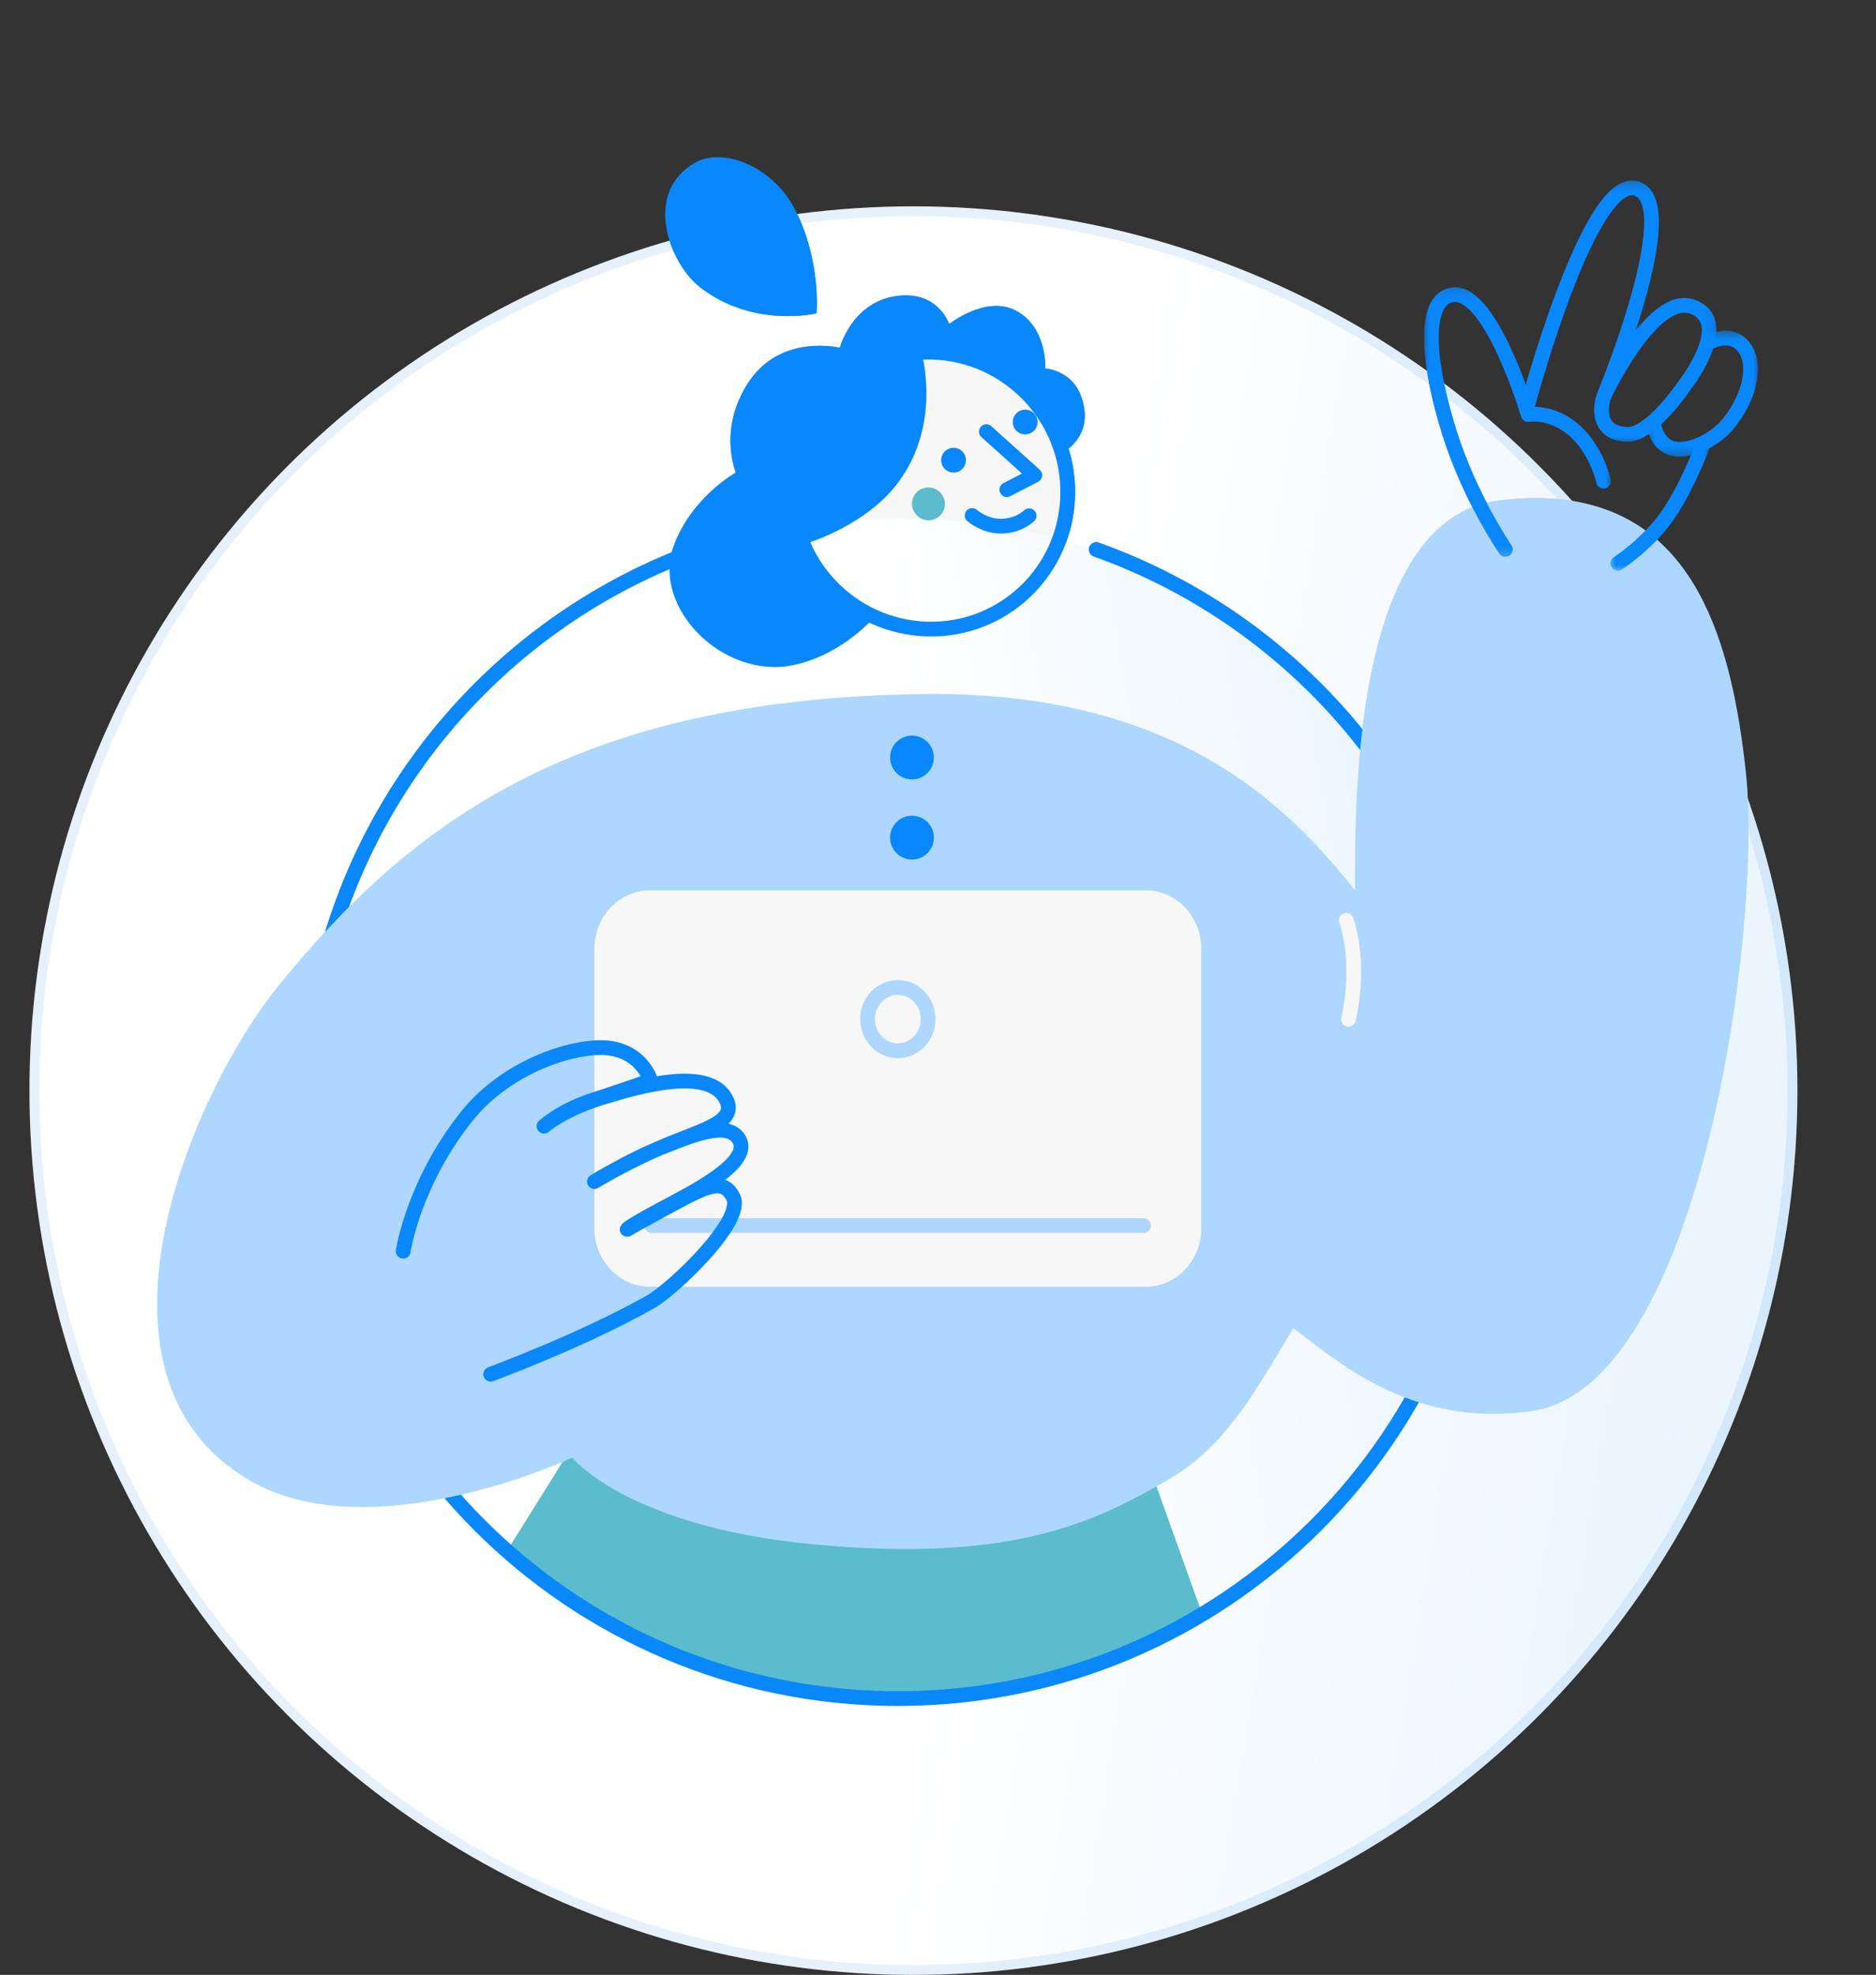 <svg width="191" height="201" viewBox="0 0 191 201" fill="none" xmlns="http://www.w3.org/2000/svg">
<rect x="0" y="0" width="191" height="201" fill="#333333" stroke="none"/>
<circle cx="93" cy="111" r="90" fill="url(#paint0_linear_87_1191)"/>
<circle cx="93" cy="111" r="89.5" stroke="#0770D3" stroke-opacity="0.1"/>
<mask id="mask0_87_1191" style="mask-type:alpha" maskUnits="userSpaceOnUse" x="3" y="21" width="180" height="180">
<circle cx="93" cy="111" r="90" fill="#D9D9D9"/>
</mask>
<g mask="url(#mask0_87_1191)">
<path d="M108.981 50.224C108.981 57.849 102.8 64.029 95.175 64.029C87.552 64.029 81.371 57.849 81.371 50.224C81.371 42.599 87.552 36.418 95.175 36.418C102.8 36.418 108.981 42.599 108.981 50.224Z" fill="#F7F7F7"/>
<path d="M151.991 112.825C151.991 145.991 125.105 172.876 91.941 172.876C58.775 172.876 31.889 145.991 31.889 112.825C31.889 79.66 58.775 52.775 91.941 52.775C125.105 52.775 151.991 79.66 151.991 112.825Z" fill="url(#paint1_linear_87_1191)"/>
<path d="M115.222 144.261L122.304 163.995C122.304 163.995 110.4 174.232 85.749 172.876C65.886 171.784 51.718 157.683 51.718 157.683L60.52 143.606L115.222 144.261Z" fill="#5ABCCD"/>
<path d="M83.132 31.885C83.132 31.885 83.618 26.653 81 21.432C78.731 16.908 73.573 14.926 70.728 16.576C65.404 19.663 68.169 26.851 71.314 29.265C76.779 33.455 83.132 31.885 83.132 31.885Z" fill="#0987FD"/>
<path d="M111.608 55.936C134.926 64.237 151.618 86.504 151.618 112.67C151.618 145.921 124.663 172.876 91.412 172.876C58.161 172.876 31.206 145.921 31.206 112.67C31.206 86.161 48.339 63.654 72.136 55.616" stroke="#0987FD" stroke-width="1.5" stroke-miterlimit="10" stroke-linecap="round" stroke-linejoin="round"/>
<path d="M159.062 50.84C157.135 50.623 155.012 50.639 152.668 50.92C137.531 52.732 137.961 82.456 137.961 90.609C131.393 82.456 120.186 70.271 93.812 70.637C58.256 71.13 41.476 84.087 28.242 100.493C19.596 111.21 7.208 139.87 25.298 150.6C37.736 157.978 58.258 148.353 58.258 148.353C58.258 148.353 63.858 155.334 82.603 157.155C103.397 159.174 111.787 154.715 118.933 150.6C124.791 147.227 127.76 141.669 131.67 135.191C135.515 137.903 143.313 145.483 155.998 143.606C173.241 141.055 179.393 94.084 177.762 78.716C176.335 65.269 172.553 52.356 159.062 50.84Z" fill="#ADD7FE"/>
<path d="M137.06 93.664C137.06 93.664 137.82 95.57 137.832 98.797C137.837 100.207 137.7 101.872 137.293 103.74" stroke="#F7F7F7" stroke-width="1.5" stroke-miterlimit="10" stroke-linecap="round" stroke-linejoin="round"/>
<mask id="mask1_87_1191" style="mask-type:luminance" maskUnits="userSpaceOnUse" x="144" y="29" width="21" height="28">
<path d="M144.854 29.106H164.133V56.794H144.854V29.106Z" fill="white"/>
</mask>
<g mask="url(#mask1_87_1191)">
<g opacity="0.999">
<path d="M153.265 55.918C153.265 55.918 149.665 50.691 147.579 44.068C145.526 37.55 144.733 30.95 147.579 30.064C151.618 28.806 155.583 42.191 155.583 42.191C155.583 42.191 158.251 41.69 160.734 44.237C162.685 46.241 163.257 48.977 163.257 48.977" stroke="#0987FD" stroke-width="1.5" stroke-miterlimit="10" stroke-linecap="round" stroke-linejoin="round"/>
</g>
</g>
<mask id="mask2_87_1191" style="mask-type:luminance" maskUnits="userSpaceOnUse" x="154" y="18" width="21" height="28">
<path d="M154.53 18.244H174.893V45.089H154.53V18.244Z" fill="white"/>
</mask>
<g mask="url(#mask2_87_1191)">
<g opacity="0.999">
<path d="M155.406 41.69C155.406 41.69 161.744 17.708 166.595 19.185C171.48 20.674 163.257 40.414 163.257 40.414M163.257 40.414C163.257 40.414 168.263 29.598 172.392 31.246C176.52 32.893 171.48 39.265 171.48 39.265C171.48 39.265 168.081 44.309 165.66 44.212C162.027 44.068 163.257 40.414 163.257 40.414Z" stroke="#0987FD" stroke-width="1.5" stroke-miterlimit="10" stroke-linecap="round" stroke-linejoin="round"/>
</g>
</g>
<mask id="mask3_87_1191" style="mask-type:luminance" maskUnits="userSpaceOnUse" x="167" y="33" width="13" height="14">
<path d="M167.453 33.533H179.106V46.602H167.453V33.533Z" fill="white"/>
</mask>
<g mask="url(#mask3_87_1191)">
<g opacity="0.999">
<path d="M174.017 34.846C174.017 34.846 176.543 33.413 177.811 35.736C178.747 37.45 178.1 40.396 176.056 43.001C174.51 44.97 171.645 46.169 170.074 45.574C168.502 44.981 168.329 42.95 168.329 42.95" stroke="#0987FD" stroke-width="1.5" stroke-miterlimit="10" stroke-linecap="round" stroke-linejoin="round"/>
</g>
</g>
<mask id="mask4_87_1191" style="mask-type:luminance" maskUnits="userSpaceOnUse" x="163" y="44" width="12" height="15">
<path d="M163.836 44.698H174.156V58.207H163.836V44.698Z" fill="white"/>
</mask>
<g mask="url(#mask4_87_1191)">
<g opacity="0.999">
<path d="M173.28 45.574C173.28 45.574 171.481 50.257 169.426 52.953C167.39 55.625 164.712 57.331 164.712 57.331" stroke="#0987FD" stroke-width="1.5" stroke-miterlimit="10" stroke-linecap="round" stroke-linejoin="round"/>
</g>
</g>
<path d="M90.622 77.096C90.622 75.864 91.62 74.866 92.852 74.866C94.084 74.866 95.082 75.864 95.082 77.096C95.082 78.327 94.084 79.326 92.852 79.326C91.62 79.326 90.622 78.327 90.622 77.096Z" fill="#0987FD"/>
<path d="M90.622 85.249C90.622 84.017 91.62 83.019 92.852 83.019C94.084 83.019 95.082 84.017 95.082 85.249C95.082 86.482 94.084 87.48 92.852 87.48C91.62 87.48 90.622 86.482 90.622 85.249Z" fill="#0987FD"/>
<path d="M60.52 96.546C60.52 93.267 63.066 90.609 66.207 90.609H116.615C119.757 90.609 122.304 93.267 122.304 96.546V125.029C122.304 128.308 119.757 130.966 116.615 130.966H66.207C63.066 130.966 60.52 128.308 60.52 125.029V96.546Z" fill="#F7F7F7"/>
<path d="M66.347 124.734H116.425" stroke="#ADD7FE" stroke-width="1.5" stroke-miterlimit="10" stroke-linecap="round" stroke-linejoin="round"/>
<path d="M88.33 103.721C88.33 101.94 89.71 100.496 91.412 100.496C93.114 100.496 94.494 101.94 94.494 103.721C94.494 105.501 93.114 106.944 91.412 106.944C89.71 106.944 88.33 105.501 88.33 103.721Z" stroke="#ADD7FE" stroke-width="1.5" stroke-miterlimit="10" stroke-linejoin="round"/>
<path d="M108.676 51.033C109.206 43.272 103.362 36.488 95.622 35.881C87.882 35.274 81.18 41.073 80.65 48.834C80.12 56.594 85.965 63.378 93.704 63.985C101.444 64.592 108.147 58.793 108.676 51.033Z" stroke="#0987FD" stroke-width="1.5" stroke-miterlimit="10" stroke-linejoin="round"/>
<path d="M93.525 52.61C92.783 52.051 92.631 51.003 93.186 50.269C93.74 49.536 94.789 49.395 95.53 49.954C96.272 50.515 96.423 51.563 95.869 52.296C95.315 53.029 94.265 53.17 93.525 52.61Z" fill="#5ABCCD"/>
<path d="M98.975 52.465C98.975 52.465 100.169 53.531 101.841 53.551C103.692 53.574 104.777 52.49 104.777 52.49" stroke="#0987FD" stroke-width="1.5" stroke-miterlimit="10" stroke-linecap="round" stroke-linejoin="round"/>
<path d="M98.204 46.259C97.887 45.64 97.126 45.396 96.507 45.714C95.887 46.032 95.643 46.791 95.961 47.411C96.279 48.03 97.039 48.274 97.658 47.956C98.278 47.639 98.522 46.879 98.204 46.259Z" fill="#0987FD"/>
<path d="M105.496 42.376C105.179 41.756 104.418 41.512 103.799 41.83C103.179 42.148 102.935 42.908 103.253 43.527C103.571 44.147 104.331 44.391 104.95 44.073C105.57 43.755 105.814 42.995 105.496 42.376Z" fill="#0987FD"/>
<path d="M100.423 43.93L105.355 48.364L102.508 49.837" stroke="#0987FD" stroke-width="1.5" stroke-miterlimit="10" stroke-linecap="round" stroke-linejoin="round"/>
<path d="M91.087 30.161C86.692 30.885 85.504 35.399 85.504 35.399C85.504 35.399 79.588 33.952 76.301 38.781C73.015 43.611 74.924 48.096 74.924 48.096C74.924 48.096 70.39 50.599 68.582 55.616C66.347 61.816 73.558 69.084 80.617 67.723C85.642 66.755 88.962 62.866 88.962 62.866C88.962 62.866 85.773 60.625 84.159 58.7C82.544 56.775 82.506 55.167 82.506 55.167C82.506 55.167 88.203 53.413 91.417 49.142C95.998 43.054 93.786 35.746 93.786 35.746C93.786 35.746 95.116 35.233 100.486 37.473C105.856 39.712 108.446 45.888 108.446 45.888C108.446 45.888 111.6 44.138 109.979 40.116C108.989 37.656 106.421 37.506 106.421 37.506C106.421 37.506 106.647 33.382 103.509 31.658C100.422 29.962 96.637 32.988 96.637 32.988C96.637 32.988 95.484 29.438 91.087 30.161Z" fill="#0987FD"/>
<path d="M41.046 127.346C41.046 127.346 42.105 120.331 47.597 113.522C51.819 108.287 58.992 106.172 62.226 106.702C65.46 107.231 66.238 109.968 66.238 109.968C66.238 109.968 63.642 110.912 60.52 111.909C57.188 112.974 55.383 114.619 55.383 114.619C55.383 114.619 57.208 112.993 61.147 111.758C65.087 110.524 72.409 108.435 73.997 112.04C75.022 114.368 71.024 115.102 66.966 116.925C62.908 118.747 60.52 120.259 60.52 120.259C60.52 120.259 64.375 117.931 67.256 116.815C70.137 115.697 73.843 114.04 75.139 115.801C76.919 118.219 70.552 121.335 67.26 123.099C63.967 124.863 63.85 125.12 63.85 125.12C63.85 125.12 65.48 124.178 68.464 122.575C71.935 120.711 73.646 119.836 74.653 121.858C75.846 124.259 68.492 131.218 66.238 132.494C59.316 136.414 49.958 139.864 49.958 139.864" stroke="#0987FD" stroke-width="1.5" stroke-miterlimit="10" stroke-linecap="round" stroke-linejoin="round"/>
</g>
<mask id="mask5_87_1191" style="mask-type:alpha" maskUnits="userSpaceOnUse" x="0" y="0" width="191" height="131">
<rect width="191" height="131" fill="#D9D9D9"/>
</mask>
<g mask="url(#mask5_87_1191)">
<path d="M108.981 50.224C108.981 57.849 102.8 64.029 95.175 64.029C87.552 64.029 81.371 57.849 81.371 50.224C81.371 42.599 87.552 36.418 95.175 36.418C102.8 36.418 108.981 42.599 108.981 50.224Z" fill="#F7F7F7"/>
<path d="M151.991 112.825C151.991 145.991 125.105 172.876 91.941 172.876C58.775 172.876 31.889 145.991 31.889 112.825C31.889 79.66 58.775 52.775 91.941 52.775C125.105 52.775 151.991 79.66 151.991 112.825Z" fill="url(#paint2_linear_87_1191)"/>
<path d="M83.132 31.885C83.132 31.885 83.618 26.653 81 21.432C78.731 16.908 73.573 14.926 70.728 16.576C65.404 19.663 68.169 26.851 71.314 29.265C76.779 33.455 83.132 31.885 83.132 31.885Z" fill="#0987FD"/>
<path d="M111.608 55.936C134.926 64.237 151.618 86.504 151.618 112.67C151.618 145.921 124.663 172.876 91.412 172.876C58.161 172.876 31.206 145.921 31.206 112.67C31.206 86.161 48.339 63.654 72.136 55.616" stroke="#0987FD" stroke-width="1.5" stroke-miterlimit="10" stroke-linecap="round" stroke-linejoin="round"/>
<path d="M159.062 50.84C157.135 50.623 155.012 50.639 152.668 50.92C137.531 52.732 137.961 82.456 137.961 90.609C131.393 82.456 120.186 70.271 93.812 70.637C58.256 71.13 41.476 84.087 28.242 100.493C19.596 111.21 7.208 139.87 25.298 150.6C37.736 157.978 58.258 148.353 58.258 148.353C58.258 148.353 63.858 155.334 82.603 157.155C103.397 159.174 111.787 154.715 118.933 150.6C124.791 147.227 127.76 141.669 131.67 135.191C135.515 137.903 143.313 145.483 155.998 143.606C173.241 141.055 179.393 94.084 177.762 78.716C176.335 65.269 172.553 52.356 159.062 50.84Z" fill="#ADD7FE"/>
<path d="M137.06 93.664C137.06 93.664 137.82 95.57 137.832 98.797C137.837 100.207 137.7 101.872 137.293 103.74" stroke="#F7F7F7" stroke-width="1.5" stroke-miterlimit="10" stroke-linecap="round" stroke-linejoin="round"/>
<mask id="mask6_87_1191" style="mask-type:luminance" maskUnits="userSpaceOnUse" x="144" y="29" width="21" height="28">
<path d="M144.854 29.106H164.133V56.794H144.854V29.106Z" fill="white"/>
</mask>
<g mask="url(#mask6_87_1191)">
<g opacity="0.999">
<path d="M153.265 55.918C153.265 55.918 149.665 50.691 147.579 44.068C145.526 37.55 144.733 30.95 147.579 30.064C151.618 28.806 155.583 42.191 155.583 42.191C155.583 42.191 158.251 41.69 160.734 44.237C162.685 46.241 163.257 48.977 163.257 48.977" stroke="#0987FD" stroke-width="1.5" stroke-miterlimit="10" stroke-linecap="round" stroke-linejoin="round"/>
</g>
</g>
<mask id="mask7_87_1191" style="mask-type:luminance" maskUnits="userSpaceOnUse" x="154" y="18" width="21" height="28">
<path d="M154.53 18.244H174.893V45.089H154.53V18.244Z" fill="white"/>
</mask>
<g mask="url(#mask7_87_1191)">
<g opacity="0.999">
<path d="M155.406 41.69C155.406 41.69 161.744 17.708 166.595 19.185C171.48 20.674 163.257 40.414 163.257 40.414M163.257 40.414C163.257 40.414 168.263 29.598 172.392 31.246C176.52 32.893 171.48 39.265 171.48 39.265C171.48 39.265 168.081 44.309 165.66 44.212C162.027 44.068 163.257 40.414 163.257 40.414Z" stroke="#0987FD" stroke-width="1.5" stroke-miterlimit="10" stroke-linecap="round" stroke-linejoin="round"/>
</g>
</g>
<mask id="mask8_87_1191" style="mask-type:luminance" maskUnits="userSpaceOnUse" x="167" y="33" width="13" height="14">
<path d="M167.453 33.533H179.106V46.602H167.453V33.533Z" fill="white"/>
</mask>
<g mask="url(#mask8_87_1191)">
<g opacity="0.999">
<path d="M174.017 34.846C174.017 34.846 176.543 33.413 177.811 35.736C178.747 37.45 178.1 40.396 176.056 43.001C174.51 44.97 171.645 46.169 170.074 45.574C168.502 44.981 168.329 42.95 168.329 42.95" stroke="#0987FD" stroke-width="1.5" stroke-miterlimit="10" stroke-linecap="round" stroke-linejoin="round"/>
</g>
</g>
<mask id="mask9_87_1191" style="mask-type:luminance" maskUnits="userSpaceOnUse" x="163" y="44" width="12" height="15">
<path d="M163.836 44.698H174.156V58.207H163.836V44.698Z" fill="white"/>
</mask>
<g mask="url(#mask9_87_1191)">
<g opacity="0.999">
<path d="M173.28 45.574C173.28 45.574 171.481 50.257 169.426 52.953C167.39 55.625 164.712 57.331 164.712 57.331" stroke="#0987FD" stroke-width="1.5" stroke-miterlimit="10" stroke-linecap="round" stroke-linejoin="round"/>
</g>
</g>
<path d="M90.622 77.096C90.622 75.864 91.62 74.866 92.852 74.866C94.084 74.866 95.082 75.864 95.082 77.096C95.082 78.327 94.084 79.326 92.852 79.326C91.62 79.326 90.622 78.327 90.622 77.096Z" fill="#0987FD"/>
<path d="M90.622 85.249C90.622 84.017 91.62 83.019 92.852 83.019C94.084 83.019 95.082 84.017 95.082 85.249C95.082 86.482 94.084 87.48 92.852 87.48C91.62 87.48 90.622 86.482 90.622 85.249Z" fill="#0987FD"/>
<path d="M60.52 96.546C60.52 93.267 63.066 90.609 66.207 90.609H116.615C119.757 90.609 122.304 93.267 122.304 96.546V125.029C122.304 128.308 119.757 130.966 116.615 130.966H66.207C63.066 130.966 60.52 128.308 60.52 125.029V96.546Z" fill="#F7F7F7"/>
<path d="M66.347 124.734H116.425" stroke="#ADD7FE" stroke-width="1.5" stroke-miterlimit="10" stroke-linecap="round" stroke-linejoin="round"/>
<path d="M88.33 103.721C88.33 101.94 89.71 100.496 91.412 100.496C93.114 100.496 94.494 101.94 94.494 103.721C94.494 105.501 93.114 106.944 91.412 106.944C89.71 106.944 88.33 105.501 88.33 103.721Z" stroke="#ADD7FE" stroke-width="1.5" stroke-miterlimit="10" stroke-linejoin="round"/>
<path d="M108.676 51.033C109.206 43.272 103.362 36.488 95.622 35.881C87.882 35.274 81.18 41.073 80.65 48.834C80.12 56.594 85.965 63.378 93.704 63.985C101.444 64.592 108.147 58.793 108.676 51.033Z" stroke="#0987FD" stroke-width="1.5" stroke-miterlimit="10" stroke-linejoin="round"/>
<path d="M93.525 52.61C92.783 52.051 92.631 51.003 93.186 50.269C93.74 49.536 94.789 49.395 95.53 49.954C96.272 50.515 96.423 51.563 95.869 52.296C95.315 53.029 94.265 53.17 93.525 52.61Z" fill="#5ABCCD"/>
<path d="M98.975 52.465C98.975 52.465 100.169 53.531 101.841 53.551C103.692 53.574 104.777 52.49 104.777 52.49" stroke="#0987FD" stroke-width="1.5" stroke-miterlimit="10" stroke-linecap="round" stroke-linejoin="round"/>
<path d="M98.204 46.259C97.887 45.64 97.126 45.396 96.507 45.714C95.887 46.032 95.643 46.791 95.961 47.411C96.279 48.03 97.039 48.274 97.658 47.956C98.278 47.639 98.522 46.879 98.204 46.259Z" fill="#0987FD"/>
<path d="M105.496 42.376C105.179 41.756 104.418 41.512 103.799 41.83C103.179 42.148 102.935 42.908 103.253 43.527C103.571 44.147 104.331 44.391 104.95 44.073C105.57 43.755 105.814 42.995 105.496 42.376Z" fill="#0987FD"/>
<path d="M100.423 43.93L105.355 48.364L102.508 49.837" stroke="#0987FD" stroke-width="1.5" stroke-miterlimit="10" stroke-linecap="round" stroke-linejoin="round"/>
<path d="M91.087 30.161C86.692 30.885 85.504 35.399 85.504 35.399C85.504 35.399 79.588 33.952 76.301 38.781C73.015 43.611 74.924 48.096 74.924 48.096C74.924 48.096 70.39 50.599 68.582 55.616C66.347 61.816 73.558 69.084 80.617 67.723C85.642 66.755 88.962 62.866 88.962 62.866C88.962 62.866 85.773 60.625 84.159 58.7C82.544 56.775 82.506 55.167 82.506 55.167C82.506 55.167 88.203 53.413 91.417 49.142C95.998 43.054 93.786 35.746 93.786 35.746C93.786 35.746 95.116 35.233 100.486 37.473C105.856 39.712 108.446 45.888 108.446 45.888C108.446 45.888 111.6 44.138 109.979 40.116C108.989 37.656 106.421 37.506 106.421 37.506C106.421 37.506 106.647 33.382 103.509 31.658C100.422 29.962 96.637 32.988 96.637 32.988C96.637 32.988 95.484 29.438 91.087 30.161Z" fill="#0987FD"/>
<path d="M41.046 127.346C41.046 127.346 42.105 120.331 47.597 113.522C51.819 108.287 58.992 106.172 62.226 106.702C65.46 107.231 66.238 109.968 66.238 109.968C66.238 109.968 63.642 110.912 60.52 111.909C57.188 112.974 55.383 114.619 55.383 114.619C55.383 114.619 57.208 112.993 61.147 111.758C65.087 110.524 72.409 108.435 73.997 112.04C75.022 114.368 71.024 115.102 66.966 116.925C62.908 118.747 60.52 120.259 60.52 120.259C60.52 120.259 64.375 117.931 67.256 116.815C70.137 115.697 73.843 114.04 75.139 115.801C76.919 118.219 70.552 121.335 67.26 123.099C63.967 124.863 63.85 125.12 63.85 125.12C63.85 125.12 65.48 124.178 68.464 122.575C71.935 120.711 73.646 119.836 74.653 121.858C75.846 124.259 68.492 131.218 66.238 132.494C59.316 136.414 49.958 139.864 49.958 139.864" stroke="#0987FD" stroke-width="1.5" stroke-miterlimit="10" stroke-linecap="round" stroke-linejoin="round"/>
</g>
<defs>
<linearGradient id="paint0_linear_87_1191" x1="3" y1="168.857" x2="269.569" y2="213.183" gradientUnits="userSpaceOnUse">
<stop offset="0.332" stop-color="white"/>
<stop offset="1" stop-color="#CEE7FF"/>
</linearGradient>
<linearGradient id="paint1_linear_87_1191" x1="31.889" y1="74.221" x2="209.753" y2="44.646" gradientUnits="userSpaceOnUse">
<stop offset="0.332" stop-color="white"/>
<stop offset="1" stop-color="#CEE7FF"/>
</linearGradient>
<linearGradient id="paint2_linear_87_1191" x1="31.889" y1="74.221" x2="209.753" y2="44.646" gradientUnits="userSpaceOnUse">
<stop offset="0.332" stop-color="white"/>
<stop offset="1" stop-color="#CEE7FF"/>
</linearGradient>
</defs>
</svg>
